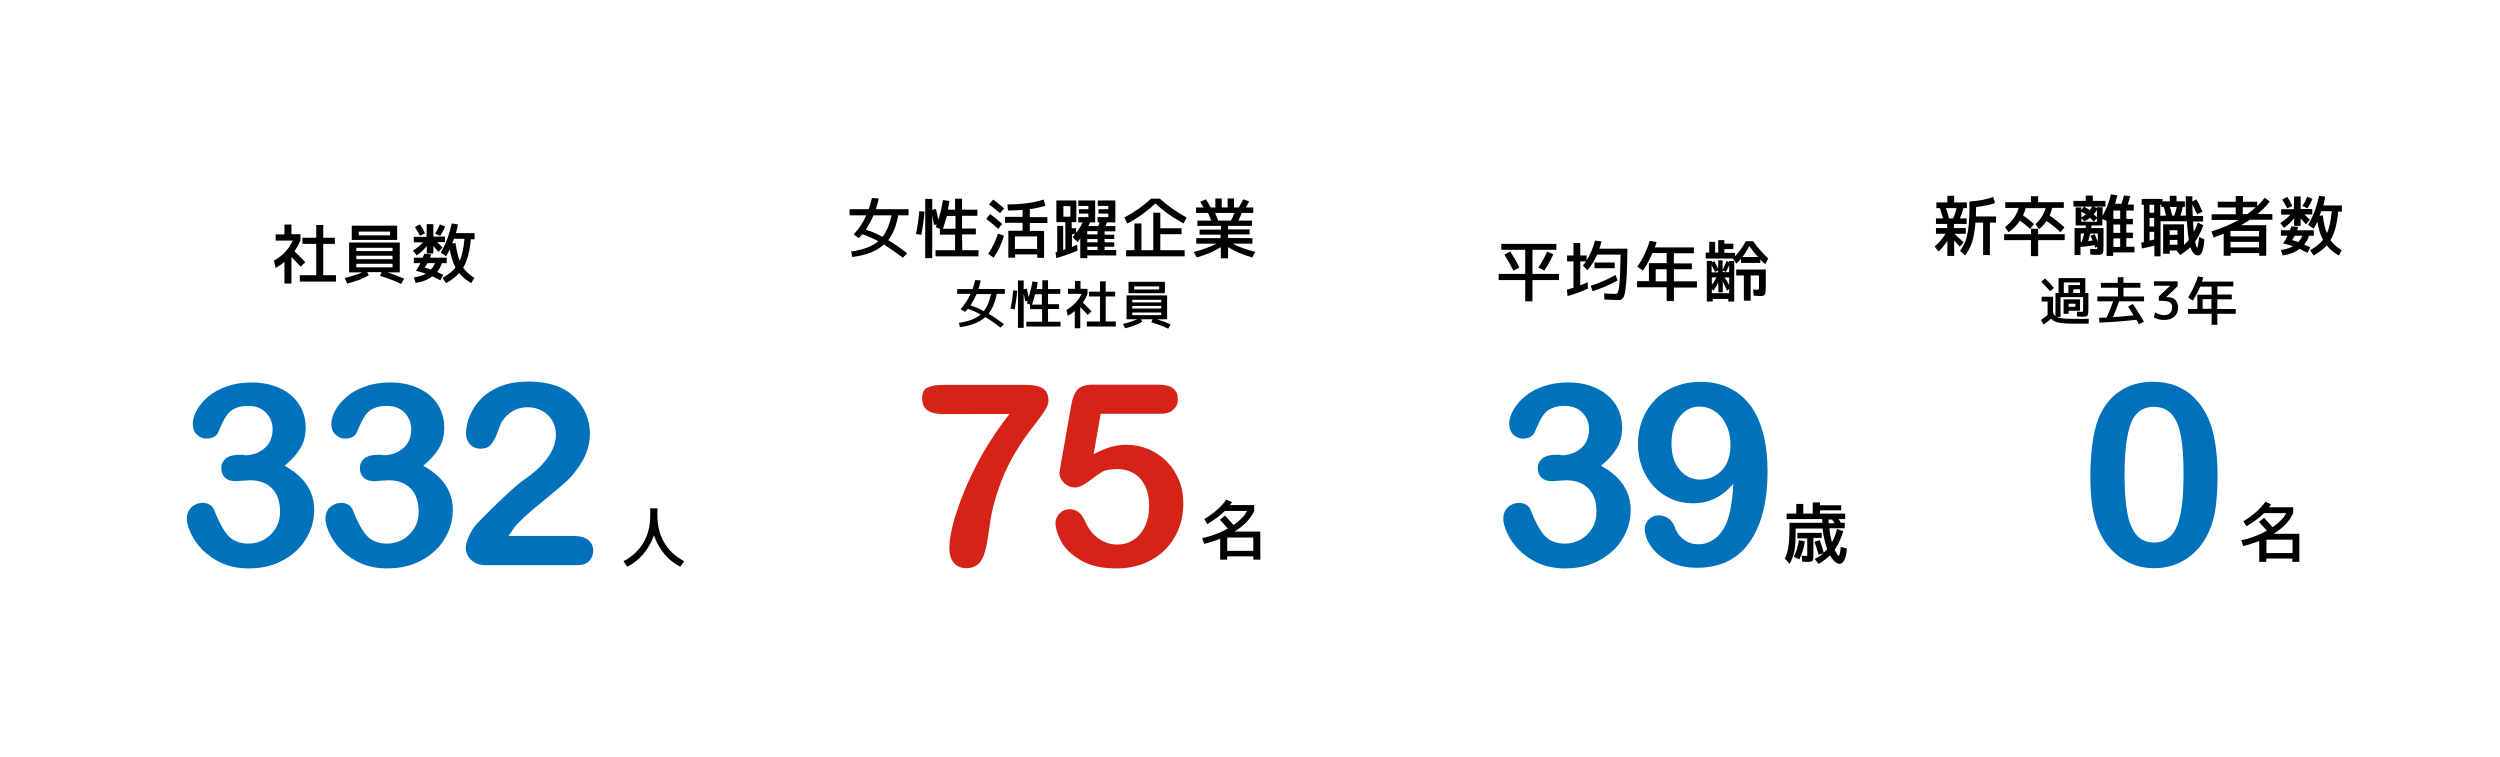 <?xml version="1.0" encoding="utf-8"?>
<!-- Generator: Adobe Illustrator 26.0.2, SVG Export Plug-In . SVG Version: 6.00 Build 0)  -->
<svg version="1.1" id="レイヤー_1" xmlns="http://www.w3.org/2000/svg" xmlns:xlink="http://www.w3.org/1999/xlink" x="0px"
	 y="0px" viewBox="0 0 1140 345" style="enable-background:new 0 0 1140 345;" xml:space="preserve">
<style type="text/css">
	.st0{fill:#FFFFFF;}
	.st1{fill:#D62318;}
	.st2{fill:#0071BB;}
</style>
<rect class="st0" width="1140" height="345"/>
<g>
	<g>
		<path d="M931,135.3h5.2v7.5c0.4,0.6,0.7,1,1.1,1.3v-10.5h1.4v-6.8h12.2v6.8h1.4v7.2c0,1.6-0.1,2.6-0.4,3c-0.2,0.4-0.9,0.6-1.9,0.6
			c-0.7,0-1.7,0-2.9-0.1v-2.2c0.9,0.1,1.6,0.1,2,0.1s0.6-0.1,0.7-0.2s0.1-0.5,0.1-1.1v-5.4h-10.3v9h-1.8c1.2,0.6,3.7,0.9,7.7,0.9h7
			l-0.1,2.2h-7c-3,0-5.2-0.2-6.7-0.5s-2.7-0.9-3.4-1.8c-1,0.9-2.1,1.8-3.4,2.7l-1.2-2.1c1.2-0.8,2.2-1.6,3-2.3v-6.1H931V135.3z
			 M936.6,131.3l-1.7,1.5c-1.5-1.6-2.8-3.1-4.1-4.3l1.7-1.5C934.2,128.5,935.5,130,936.6,131.3z M943.3,141.7v1.4H941v-6.6h7.5v5.2
			L943.3,141.7L943.3,141.7z M943.2,133.6V130h5.3v-1.2h-7.4v4.8H943.2z M943.3,139.9h3.1v-1.4h-3.1V139.9z M945.4,133.6h3.1v-1.7
			h-3.1V133.6z"/>
		<path d="M970.4,139.8l2.2-1.2c1.9,2.8,3.6,5.5,5,8.1l-2.2,1.2c-0.1-0.2-0.4-0.6-0.6-1.1c-0.3-0.5-0.5-0.8-0.6-1
			c-5.7,0.7-11.4,1.1-16.9,1.3l-0.1-2.2c0.8,0,1.9-0.1,3.4-0.1c1.1-2.3,2.1-4.8,3-7.4h-7.2v-2.2h9.4v-4H958V129h7.7v-2.6h2.6v2.6
			h7.7v2.2h-7.7v4h9.4v2.2h-11.4c-0.8,2.4-1.7,4.8-2.8,7.2c2.4-0.1,5.5-0.4,9.4-0.8C972,142.2,971.1,140.9,970.4,139.8z"/>
		<path d="M982.2,128.3H993v2.2l-5.2,5l0,0h0.5c1.6,0,2.8,0.4,3.6,1.2s1.3,2,1.3,3.5c0,1.8-0.6,3.2-1.7,4.2c-1.1,1-2.7,1.5-4.7,1.5
			c-1.7,0-3.3-0.4-4.7-1.2l0.7-2.2c1.5,0.8,2.8,1.2,4,1.2s2.1-0.3,2.7-0.9c0.6-0.6,1-1.5,1-2.7c0-1-0.3-1.7-1-2.2s-1.8-0.7-3.4-0.7
			h-1.7v-2l5.2-4.9l0,0h-7.4L982.2,128.3L982.2,128.3z"/>
		<path d="M1002.3,126l2.4,0.5c-0.3,0.9-0.5,1.5-0.6,1.9h14.3v2.2h-7.3v3.7h6.6v2.2h-6.6v4.4h8.4v2.2h-8.4v5h-2.6v-5h-10.8v-2.2h4.3
			v-6.5h6.5v-3.7h-5.2c-1,2.3-2.1,4.4-3.4,6.4l-2.1-1.5C999.7,132.6,1001.2,129.4,1002.3,126z M1008.4,136.4h-4v4.4h4V136.4z"/>
	</g>
	<g>
		<path class="st1" d="M430.1,175.5h37.7c3.6,0,6.2,0.6,7.9,1.7c1.6,1.1,2.4,3,2.4,5.6c0,1.6-1,3.7-2.9,6.3s-4.1,5.5-6.5,8.6
			c-2.4,3.2-4.9,7.1-7.5,11.8s-5,10.4-7.1,17.2c-0.9,3-1.5,5.5-1.9,7.4c-0.4,2-0.8,4.5-1.2,7.6c-0.5,3.1-0.8,5.5-1.2,7.2
			c-0.8,3.9-1.9,6.5-3.4,8c-1.5,1.5-3.4,2.2-5.8,2.2c-2.3,0-4.2-0.8-5.6-2.4s-2.1-4-2.1-7.1c0-2.4,0.5-5.7,1.5-9.9s2.7-9.1,5-14.9
			c2.3-5.8,5.2-11.7,8.6-17.8c3.5-6.1,7.6-12.2,12.3-18.2H430c-3.2,0-5.5-0.6-7.1-1.7c-1.6-1.2-2.4-3-2.4-5.4c0-2.6,0.8-4.3,2.5-5
			C424.8,175.9,427.1,175.5,430.1,175.5z"/>
		<path class="st1" d="M528.8,188.7h-26.9l-3.2,18.4c5.4-2.9,10.3-4.3,14.8-4.3c3.6,0,7,0.7,10.2,2c3.2,1.4,5.9,3.2,8.3,5.6
			c2.4,2.4,4.2,5.2,5.6,8.5s2,6.8,2,10.6c0,5.5-1.2,10.5-3.7,15s-6,8.1-10.6,10.7s-10,4-16,4c-6.8,0-12.2-1.2-16.5-3.7
			c-4.2-2.5-7.2-5.4-8.9-8.6s-2.6-6.1-2.6-8.5c0-1.5,0.6-2.9,1.8-4.2c1.2-1.3,2.8-2,4.6-2c3.2,0,5.5,1.8,7.1,5.5
			c1.5,3.4,3.5,6,6.1,7.8c2.6,1.9,5.4,2.8,8.6,2.8c2.9,0,5.5-0.8,7.6-2.3c2.2-1.5,3.9-3.6,5.1-6.2c1.2-2.6,1.8-5.6,1.8-9
			c0-3.6-0.6-6.7-1.9-9.3c-1.3-2.6-3-4.5-5.2-5.7c-2.2-1.3-4.6-1.9-7.2-1.9c-3.2,0-5.6,0.4-7,1.2s-3.4,2.2-6,4.2s-4.8,3-6.5,3
			c-1.9,0-3.5-0.7-4.9-2s-2.2-2.9-2.2-4.6c0-0.2,0.2-1.5,0.6-3.9l4.8-27.1c0.5-3.2,1.5-5.6,2.9-7.1s3.8-2.2,7-2.2h29.9
			c5.9,0,8.8,2.2,8.8,6.7c0,2-0.7,3.5-2.2,4.8C533.7,188.1,531.6,188.7,528.8,188.7z"/>
	</g>
	<g>
		<path d="M709.7,113.9h-10.9v11h12.1v2.8h-12.1v9.7h-3.3v-9.7h-12.1v-2.8h12.1v-11h-10.9v-2.7h25.1L709.7,113.9L709.7,113.9z
			 M690.1,123.4c-1.3-2.5-2.6-4.9-4.1-7.3l2.7-1.4c1.5,2.3,2.9,4.7,4.1,7.3L690.1,123.4z M708.3,116c-1.1,2.5-2.5,5-4.1,7.4
			l-2.7-1.4c1.6-2.4,3-4.9,4-7.3L708.3,116z"/>
		<path d="M738,136.8c-1.5,0-3.6-0.1-6.4-0.2l-0.1-2.8c1.8,0.1,3.5,0.2,5.1,0.2c0.5,0,0.8-0.1,1-0.4s0.4-1,0.6-2.2s0.4-3,0.5-5.3
			s0.2-5.6,0.3-10h-10.7c-1.3,2.9-2.8,5.3-4.4,7.1l-2.1-2.1c0.5-0.5,0.9-1.2,1.4-1.9h-2.6v10.9c1.3-0.5,2.4-0.9,3.4-1.4l0.1,2.9
			c-3.1,1.4-6.2,2.6-9.3,3.4l-0.3-2.9c1.4-0.4,2.4-0.7,3-0.9v-12h-2.9v-2.7h2.9v-5.7h3.1v5.7h2.9v2.2c1.7-2.7,3-5.7,3.8-9l3,0.4
			c-0.3,1.1-0.6,2.2-1,3.3h12.8c-0.1,3.8-0.1,7-0.2,9.5s-0.2,4.7-0.4,6.5c-0.2,1.8-0.3,3.2-0.5,4.1c-0.2,0.9-0.4,1.7-0.8,2.2
			c-0.3,0.5-0.7,0.8-1,1C739.1,136.8,738.6,136.8,738,136.8z M725.4,130.3c3.8-1.2,7.5-2.8,11.3-4.9l0.9,2.5
			c-3.8,2.1-7.6,3.7-11.4,4.9L725.4,130.3z M727.1,122.3v-2.6h9.2v2.6H727.1z"/>
		<path d="M752.3,109.8l3.1,0.6c-0.3,1.1-0.6,1.9-0.8,2.4h17.8v2.7h-9.1v4.6h8.2v2.7h-8.2v5.5h10.5v2.8h-10.5v6.2H760V131h-13.5
			v-2.8h5.4V120h8.1v-4.6h-6.5c-1.2,2.9-2.6,5.5-4.3,8l-2.6-1.8C749.1,118.1,751,114.1,752.3,109.8z M760,122.8h-5v5.5h5V122.8z"/>
		<path d="M786.3,115.3h4.9v1.6c1.8-2,3.5-4.3,4.9-6.9h3.3c2.1,2.9,4.4,5.5,6.9,7.9l-1.4,2.6c-0.5-0.5-1.3-1.2-2.2-2.2v1.6h-8.8V118
			c-0.7,0.8-1.4,1.6-2.1,2.2l-1.6-2.3h-12.4v-2.7h1.6v-4.9h2.7v4.9h1.4v-5.7h2.8v1.6h4.1v2.5h-4.1L786.3,115.3L786.3,115.3z
			 M785.6,122.8c0.6-1.1,1.2-2.4,1.7-3.8l1.2,0.5V119h2.3v18.5h-2.7v-1.2H781v1.2h-2.7V119h2.3v0.6l1.1-0.5c0.8,1.4,1.4,2.6,1.8,3.5
			v-3.9h2v4.1H785.6z M783.5,123.3l-1.4,0.7c-0.6-1.2-1.1-2.2-1.6-3.1v3.3h2.9L783.5,123.3L783.5,123.3z M782.7,126.5h-2.1v3.4
			C781.4,128.9,782.1,127.7,782.7,126.5z M783.5,128.7c-0.6,1.4-1.4,2.7-2.2,3.9l-0.7-0.8v1.9h7.9v-2l-0.9,0.9
			c-0.8-1.7-1.5-3.1-2-4.2v4.9h-2L783.5,128.7L783.5,128.7z M785.6,123.3v0.8h2.9v-3.2c-0.5,1.2-1,2.2-1.5,3.1L785.6,123.3z
			 M786.4,126.5c0.8,1.1,1.5,2.3,2.1,3.5v-3.5H786.4z M791.8,122.9h13.4v7.7c0,1.4-0.1,2.4-0.2,3c-0.1,0.6-0.4,0.9-0.7,1.1
			c-0.3,0.2-0.9,0.3-1.7,0.3c-0.7,0-1.7-0.1-2.9-0.2l-0.3-2.8c0.8,0.1,1.5,0.1,2,0.1c0.4,0,0.6-0.1,0.6-0.2c0.1-0.1,0.1-0.6,0.1-1.4
			v-4.9h-3.8v11.5h-3.1v-11.5h-3.5v-2.7H791.8z M794.6,117.2h7.1c-1.5-1.6-2.8-3.3-4-5C796.7,114.1,795.6,115.8,794.6,117.2z"/>
	</g>
	<g>
		<path class="st2" d="M711.8,207.6c3.5,0,6.5-1,9-3.1c2.5-2,3.8-5,3.8-8.8c0-2.9-1-5.4-3-7.5s-4.7-3.1-8.1-3.1
			c-2.3,0-4.2,0.3-5.7,1c-1.5,0.6-2.7,1.5-3.5,2.5c-0.9,1.1-1.7,2.4-2.5,4.1c-0.8,1.7-1.5,3.2-2.1,4.7c-0.4,0.8-1.1,1.4-2,1.9
			c-1,0.5-2.1,0.7-3.4,0.7c-1.5,0-2.9-0.6-4.2-1.8s-1.9-2.9-1.9-4.9s0.6-4,1.8-6.2s2.9-4.2,5.2-6.2s5.1-3.5,8.5-4.7
			s7.2-1.8,11.4-1.8c3.7,0,7,0.5,10,1.5s5.6,2.4,7.9,4.3c2.2,1.9,3.9,4.1,5,6.6s1.7,5.2,1.7,8c0,3.8-0.8,7-2.5,9.7
			c-1.6,2.7-4,5.3-7.1,7.9c2.9,1.6,5.4,3.4,7.4,5.4s3.5,4.3,4.6,6.8c1,2.5,1.5,5.1,1.5,8c0,3.4-0.7,6.8-2.1,10
			c-1.4,3.2-3.4,6.1-6.1,8.6c-2.7,2.5-5.9,4.5-9.5,5.9c-3.7,1.4-7.8,2.1-12.2,2.1c-4.5,0-8.6-0.8-12.2-2.4c-3.6-1.6-6.5-3.7-8.9-6.1
			s-4.1-5-5.3-7.6s-1.8-4.8-1.8-6.5c0-2.2,0.7-4,2.1-5.3c1.4-1.3,3.2-2,5.3-2c1.1,0,2.1,0.3,3.1,0.9c1,0.6,1.6,1.4,1.9,2.2
			c2,5.2,4.1,9.1,6.3,11.7c2.2,2.5,5.4,3.8,9.5,3.8c2.3,0,4.6-0.6,6.8-1.7c2.2-1.2,4-2.9,5.4-5.1s2.1-4.9,2.1-7.9
			c0-4.4-1.2-7.9-3.6-10.4c-2.4-2.5-5.8-3.8-10.1-3.8c-0.8,0-1.9,0.1-3.5,0.2c-1.6,0.2-2.6,0.2-3.1,0.2c-2.1,0-3.7-0.5-4.8-1.6
			c-1.1-1-1.7-2.5-1.7-4.3s0.7-3.3,2-4.4c1.4-1.1,3.4-1.7,6.1-1.7h2.5V207.6z"/>
		<path class="st2" d="M790.4,220.6c-2.5,2.9-5.3,5.2-8.4,6.7c-3.1,1.5-6.5,2.2-10.2,2.2c-3.5,0-6.9-0.7-9.9-2.1
			c-3.1-1.4-5.7-3.3-8-5.8c-2.2-2.5-4-5.4-5.2-8.7s-1.8-6.8-1.8-10.4c0-3.9,0.7-7.6,2-11.1c1.4-3.5,3.3-6.5,5.8-9.1s5.5-4.6,9-6
			s7.4-2.2,11.6-2.2c4.9,0,9.2,0.9,13,2.7s7,4.4,9.6,7.7c2.6,3.4,4.6,7.6,6,12.8c1.4,5.1,2.1,11,2.1,17.4c0,7.2-0.7,13.6-2.2,19.2
			c-1.5,5.5-3.6,10.2-6.4,13.9c-2.8,3.8-6.2,6.6-10.1,8.4c-3.9,1.8-8.4,2.7-13.4,2.7c-4.9,0-9.2-0.9-12.8-2.8s-6.4-4.2-8.3-7
			c-1.9-2.8-2.8-5.4-2.8-8c0-1.6,0.6-3,1.8-4.2s2.7-1.9,4.5-1.9c1.7,0,3.2,0.5,4.5,1.4s2.3,2.3,3,4.2c0.8,2.3,2.2,4.1,4.1,5.5
			c1.9,1.4,4.1,2.1,6.5,2.1c2.2,0,4.2-0.5,6.1-1.6c1.9-1.1,3.6-2.6,4.9-4.6C788.3,237.9,789.9,230.8,790.4,220.6z M789.1,203.2
			c0-2.6-0.3-4.9-1-7.1c-0.7-2.2-1.7-4-2.9-5.6c-1.3-1.6-2.8-2.8-4.5-3.7s-3.7-1.4-5.7-1.4c-3.6,0-6.6,1.5-9.1,4.6
			s-3.7,7.1-3.7,12.2c0,5,1.2,9,3.7,12s5.6,4.5,9.5,4.5c2.3,0,4.6-0.6,6.7-1.8c2.1-1.2,3.9-3,5.2-5.4
			C788.4,209.2,789.1,206.4,789.1,203.2z"/>
	</g>
	<g>
		<g>
			<path d="M827.4,247.1l2.4-0.8c0.7,1.8,1.3,3.7,1.8,5.7c0.6-0.5,1.1-1,1.6-1.6c-1-2.7-1.7-5.8-2.1-9.4h-12.3v2.2
				c0,3.5-0.2,6.2-0.6,8.2s-1.1,3.9-2.1,5.7l-2.2-2.4c0.8-1.6,1.3-3.4,1.6-5.3c0.3-1.9,0.5-4.7,0.5-8.4v-2.6h15
				c0-0.8-0.1-1.3-0.1-1.7h-16.2v-2.5h4.4v-4.4h3.2v4.4h4.3v-5.1h3.3v1.3h9.7v2.3h-9.7v1.5h11.5v2.5h-3c0.3,0.4,0.6,0.9,1.1,1.7h1.7
				v2.5h-7c0.2,2.2,0.6,4.3,1.2,6.4c0.9-1.7,1.7-3.7,2.3-6.1l2.8,1c-0.9,3.2-2.2,6.1-3.9,8.5c0.4,0.8,0.8,1.5,1.1,2
				c0.4,0.5,0.6,0.7,0.8,0.7c0.3,0,0.6-1.3,0.9-4l2.8,0.7c-0.2,2.4-0.6,4.2-1.2,5.3c-0.6,1.1-1.3,1.7-2.1,1.7c-0.7,0-1.4-0.3-2.2-1
				c-0.8-0.7-1.5-1.6-2.2-2.9c-1.6,1.6-3.4,2.9-5.2,3.9l-1.8-2.2c1.5-0.8,2.9-1.6,4-2.6l-2.2,0.7
				C828.7,250.8,828.1,248.9,827.4,247.1z M823,246.9c-0.4,2.9-1.2,5.6-2.5,8.2l-2.5-1.2c1.1-2.3,1.9-4.8,2.3-7.6L823,246.9z
				 M830.7,242.8v2.5h-3.8v8c0,1.2-0.1,2-0.4,2.4c-0.3,0.3-0.9,0.5-1.9,0.5c-0.8,0-1.8,0-2.8-0.1l-0.2-2.7c0.7,0.1,1.3,0.1,1.9,0.1
				c0.3,0,0.4,0,0.5-0.1s0.1-0.3,0.1-0.6v-7.3h-4.5V243h11.1V242.8z M833.9,238.6h2.7c-0.3-0.5-0.7-1.1-1.2-1.7h-1.6
				c0,0.2,0,0.5,0,0.9C833.9,238.1,833.9,238.4,833.9,238.6z"/>
		</g>
	</g>
	<g>
		<path d="M896.7,102.1H891v1.9h5.4v2.6h-5.2c1.2,1.1,2.6,2.4,4.2,3.9l-1.7,2c-1-1.1-1.8-2-2.6-2.8v7H888v-6.9
			c-1.1,1.7-2.4,3.4-4,4.9l-1.8-2.3c2.1-1.8,3.8-3.8,4.9-5.8h-4.3V104h5.1v-1.9h-5.1v-2.5h3.2c-0.4-1.6-0.9-3.1-1.4-4.7H883v-2.6h5
			v-3h3.1v3h5.8v2.6h-1.6c-0.4,1.7-0.9,3.2-1.6,4.7h3.1v2.5H896.7z M888.7,99.6h1.9c0.7-1.4,1.2-3,1.6-4.7h-4.9
			C888,96.6,888.4,98.2,888.7,99.6z M896.1,116.5l-2.3-2.1c1.1-1.6,2-3.2,2.6-4.9c0.6-1.7,1-3.9,1.3-6.6c0.3-2.8,0.4-6.4,0.4-11
			c4.4-0.3,8-1,10.8-2.1l0.8,2.8c-2.3,0.8-5.2,1.4-8.6,1.8c0,1.9-0.1,3.3-0.1,4.3h9.2v2.8h-2.8v14.8h-3.1v-14.8h-3.5
			c-0.3,3.6-0.8,6.6-1.5,8.8S897.5,114.6,896.1,116.5z"/>
		<path d="M926.1,104.3h3.3v2.5h12.1v2.7h-12.1v7.3h-3.3v-7.3h-12.2v-2.7h12.2V104.3z M941.1,92.2v2.6h-5.3
			c-0.3,1.3-0.7,2.4-1.2,3.5c2.3,1.5,4.5,3.3,6.8,5.4l-1.9,2.2c-2-2-4.1-3.7-6.3-5.1c-0.9,1.3-2,2.5-3.3,3.7l-1.8-2.2
			c2.4-2.2,4-4.7,4.7-7.4h-9.1c-0.3,1.2-0.7,2.3-1.2,3.3c1.7,1.2,3.4,2.5,5,4l-1.8,2.2c-1.5-1.5-3.1-2.7-4.6-3.8
			c-1.3,2-3.1,3.8-5.2,5.3l-1.6-2.4c3.2-2.4,5.3-5.3,6.2-8.7h-6.1v-2.6h11.7v-2.7h3.3v2.7H941.1z"/>
		<path d="M960.1,91.6v2.6h-14.6v-2.6h5.6v-2.4h3.2v2.4H960.1z M967.2,93.4c0.5-1.3,1-2.8,1.3-4.3l2.9,0.4c-0.4,1.4-0.8,2.7-1.2,3.8
			h2.8V96h-3.4v3.8h3v2.5h-3v3.8h3v2.5h-3v3.9h3.7v2.6h-9.7v1.6h-3v-16l-1.9-0.8v2.9h-4.9c0,0.1-0.1,0.3-0.1,0.6
			c-0.1,0.3-0.1,0.5-0.1,0.6h5.6v8.5c0,1.6-0.1,2.7-0.4,3.1c-0.3,0.4-0.9,0.6-2,0.6s-2.3,0-3.6-0.1l-0.1-2.6
			c1.5,0.1,2.3,0.1,2.5,0.1c0.4,0,0.6,0,0.7-0.1c0.1-0.1,0.1-0.3,0.1-0.8v-0.2l-1,0.5c-0.1-0.3-0.2-0.7-0.4-1.2
			c-2.3,0.4-4.4,0.7-6.3,0.8v3.7H946V104h5c0-0.1,0.1-0.3,0.1-0.6c0.1-0.3,0.1-0.5,0.1-0.6h-4.7v-8.2h2.6v1.2l1.2-1.6
			c1,0.6,1.9,1.1,2.6,1.6c0.5-0.5,0.9-1.2,1.3-1.9l2,1v-0.4h2.6v3.9c1.6-2.8,2.9-6.1,3.8-9.8l2.9,0.5c-0.3,1.4-0.7,2.7-1,3.8h2.7
			V93.4z M949.3,110.3c0.6-2.2,1-3.4,1.1-3.8h-1.6v3.8c0,0,0.1,0,0.2,0C949.2,110.3,949.2,110.3,949.3,110.3z M949.1,96.5v2.6
			c0.7-0.4,1.4-0.8,2.1-1.4C950.5,97.3,949.8,96.9,949.1,96.5z M956.2,99.6l-1.5,1.4c-0.5-0.6-1.1-1.1-1.7-1.7
			c-0.7,0.6-1.6,1.2-2.5,1.7l-1.4-1.5v1.6h7.1L956.2,99.6L956.2,99.6z M954.2,109.7c-0.2-0.5-0.5-1.2-0.9-2.2l1.8-0.8
			c0.4,0.8,0.9,2,1.5,3.6v-3.8h-3.4c-0.3,1.2-0.7,2.4-1,3.5C953.1,109.8,953.8,109.7,954.2,109.7z M956.2,99.1v-3.4
			c-0.4,0.7-0.9,1.4-1.5,2C955.1,98,955.6,98.5,956.2,99.1z M966.8,99.8V96h-3.1v3.8H966.8z M966.8,106.2v-3.8h-3.1v3.8H966.8z
			 M966.8,108.7h-3.1v3.9h3.1V108.7z"/>
		<path d="M1001.9,112.9c0.3,0,0.6-1.6,0.9-4.8l2.4,1c-0.3,4.9-1.3,7.4-2.8,7.4c-1.6,0-2.8-1.3-3.6-3.8c-1.1,1.1-2.7,2.3-4.6,3.6
			l-1.7-2.1h-3.1v1.5h-3v-13.4h9.5v9.4c0.7-0.7,1.5-1.4,2.2-2.2c-0.4-2.4-0.7-5.3-0.9-8.6h-12v16h-2.8V112c-2.3,0.6-4.2,1-5.7,1.3
			l-0.3-2.7c0.3,0,0.7-0.1,1.2-0.2v-17h-1v-2.7h9.5v1.1h3.3v-2.5h3.1v2.5h3.8v2.6h-1c-0.3,1.6-0.6,2.9-1,3.9h2.5
			c-0.1-2.9-0.1-5.8-0.1-8.8h3c0,0.3,0,0.7,0,1.2s0,0.9,0,1.2l1.8-1c1.1,1.8,2,3.7,2.8,5.6l-2.4,1.2c-0.8-1.7-1.5-3.2-2.2-4.5
			c0,1.4,0.1,3.2,0.2,5.3h4.7v2.5h-4.6c0.1,1.8,0.2,3.4,0.4,4.8c0.6-1.2,1.2-2.6,1.8-4.3l2.5,1.2c-1.1,3-2.3,5.5-3.7,7.4
			C1001.3,112,1001.6,112.9,1001.9,112.9z M982.3,93.4h-2.1V97h2.1V93.4z M980.2,103.3h2.1v-3.9h-2.1V103.3z M982.3,109.2v-3.5h-2.1
			v4C981.2,109.5,981.9,109.4,982.3,109.2z M987.7,98.3c-0.4-1.8-0.8-3.1-1-3.9h-1.1v-1h-0.5v5L987.7,98.3L987.7,98.3z M989.4,107.1
			h3.5V105h-3.5V107.1z M989.4,109.4v2.2h3.5v-2.2H989.4z M991.5,98.3c0.4-1.2,0.8-2.5,1.1-3.9h-3.1c0.4,1.5,0.8,2.8,1,3.9H991.5z"
			/>
		<path d="M1021.9,102.7h11.5v13.9h-3.2v-1.2h-13v1.2h-3.2v-10c-1.4,0.5-2.9,1.1-4.6,1.7l-1-2.8c4.4-1.3,8.5-3,12.4-5.2h-12.3v-2.6
			h11v-3.1h-8.2V92h8.2v-2.6h3.3V92h6.5v2c1.3-1.3,2.5-2.6,3.4-3.8l2.3,1.7c-1.5,2-3.4,3.9-5.6,5.7h6.8v2.6H1026
			C1024.9,100.9,1023.5,101.8,1021.9,102.7z M1017.1,107.8h13v-2.5h-13V107.8z M1017.1,110.3v2.5h13v-2.5H1017.1z M1028.6,94.5h-5.9
			v3.1h2.1C1026.3,96.5,1027.6,95.5,1028.6,94.5z"/>
		<path d="M1046.1,89.6h3v5.7h5.3v2.5h-3.6c0.7,0.6,1.5,1.4,2.5,2.4l-1.8,2.1c-0.8-0.9-1.6-1.8-2.4-2.7v3.4h-3v-3.4
			c-1.3,1.6-2.8,3-4.6,4.3l-1.7-2.2c1.9-1.2,3.4-2.5,4.6-3.8h-4.2v-2.5h5.8L1046.1,89.6L1046.1,89.6z M1040.1,107.5V105h4.1
			c0-0.1,0.2-0.7,0.7-1.8l3.1,0.3c-0.1,0.3-0.3,0.8-0.5,1.5h7.6v2.5h-2.2c-0.4,1.4-1.2,2.8-2.2,4c0.7,0.3,1.7,0.8,2.8,1.3l-1.3,2.5
			c-1.5-0.8-2.7-1.4-3.6-1.8c-2.1,1.6-4.7,2.6-7.7,3l-0.8-2.5c2.2-0.3,4-0.9,5.5-1.7c-1.4-0.5-2.8-0.9-4.5-1.3
			c0.8-1.2,1.5-2.4,2-3.5H1040.1z M1040.7,91l2.3-1.2c0.9,1.3,1.7,2.7,2.3,4.1L1043,95C1042.1,93.5,1041.4,92.1,1040.7,91z
			 M1048,110.4c0.8-0.8,1.4-1.8,1.9-2.9h-3.5c-0.3,0.6-0.7,1.2-1.2,2C1046.1,109.7,1047,110,1048,110.4z M1049.9,93.9
			c1-1.5,1.7-2.9,2.2-4.2l2.4,1c-0.6,1.4-1.4,2.9-2.3,4.3L1049.9,93.9z M1052.5,102.5c2.1-3.4,3.8-7.8,5-13.2l2.8,0.4
			c-0.2,1.3-0.5,2.6-0.9,4h8.5v2.8h-1.7c-0.5,5.7-1.7,10-3.5,13c1.2,1.7,2.9,3.2,5.1,4.6l-1.3,2.4c-2.4-1.4-4.2-2.9-5.5-4.6
			c-1.5,1.7-3.5,3.2-6,4.6l-1.6-2.4c2.6-1.5,4.6-3,5.9-4.7c-1.2-2.2-2-4.9-2.6-8.3c-0.5,1.1-1.1,2.2-1.7,3.2L1052.5,102.5z
			 M1061.1,106.3c1.1-2.3,1.8-5.7,2.2-10h-4.8c-0.2,0.5-0.4,1.2-0.8,2.1l1.5-0.2C1059.6,101.6,1060.2,104.3,1061.1,106.3z"/>
	</g>
	<g>
		<path d="M1023,237.7c4.4-2.7,7.8-5.7,10-8.9l2.6,1.2c-0.4,0.6-0.7,1-0.9,1.3h11v2.7c-1.6,3.5-4.5,6.6-8.9,9.4h11.7v12.8h-3.2v-1.5
			h-11.9v1.5h-3.2v-9.5c-2.4,0.9-4.8,1.7-7.3,2.3l-0.9-2.6c4.2-0.9,8.1-2.4,11.7-4.4c-0.9-1-2.1-2.4-3.6-4l2.3-1.9
			c1.3,1.4,2.6,2.8,3.9,4.3c3-2.1,5.1-4.2,6.2-6.4h-10.1c-2.1,2.1-4.7,4-8,6L1023,237.7z M1033.5,246.1v6.1h11.9v-6.1H1033.5z"/>
	</g>
	<g>
		<path class="st2" d="M1011.2,217.1c0,6.2-0.4,11.5-1.1,16c-0.8,4.5-2.2,8.5-4.2,12.1c-2.6,4.5-5.9,7.9-10,10.3s-8.6,3.6-13.6,3.6
			c-5.7,0-10.9-1.6-15.4-4.9c-4.6-3.2-8-7.7-10.3-13.5c-1.2-3.1-2-6.6-2.6-10.4c-0.5-3.8-0.8-7.9-0.8-12.3c0-5.7,0.3-10.8,0.9-15.4
			c0.6-4.6,1.5-8.5,2.8-11.8c2.2-5.4,5.5-9.6,9.7-12.4c4.2-2.9,9.3-4.3,15.2-4.3c3.9,0,7.4,0.6,10.6,1.9c3.2,1.3,6,3.1,8.4,5.6
			c2.4,2.4,4.4,5.4,6.1,9C1009.7,196.8,1011.2,205.6,1011.2,217.1z M995.7,215.9c0-6.9-0.4-12.6-1.2-17s-2.2-7.7-4.2-10
			c-2-2.2-4.7-3.4-8.2-3.4c-5,0-8.4,2.5-10.4,7.5c-1.9,5-2.9,12.8-2.9,23.2c0,7.1,0.4,12.9,1.2,17.4s2.2,8,4.2,10.3s4.6,3.5,8,3.5
			c3.5,0,6.2-1.2,8.2-3.6c2-2.4,3.3-5.9,4.1-10.4C995.3,229.1,995.7,223.2,995.7,215.9z"/>
	</g>
	<g>
		<g>
			<path d="M284.3,255.9c3.9-2,6.9-4.8,9-8.3s3.2-7.6,3.2-12.3v-3.5h3.3v3.5c0,4.7,1.1,8.8,3.2,12.3s5.1,6.3,9,8.3l-1.8,2.5
				c-2.7-1.3-5.1-3.2-7.2-5.7s-3.7-5.4-4.8-8.6c-1.1,3.2-2.8,6.1-4.9,8.6s-4.6,4.4-7.3,5.7L284.3,255.9z"/>
		</g>
	</g>
	<g>
		<path d="M549.2,236.7c4.4-2.7,7.8-5.7,10-8.9l2.6,1.2c-0.4,0.6-0.7,1-0.9,1.3h11v2.7c-1.6,3.5-4.5,6.6-8.9,9.4h11.7v12.8h-3.2
			v-1.5h-11.9v1.5h-3.2v-9.5c-2.4,0.9-4.8,1.7-7.3,2.3l-0.9-2.6c4.2-0.9,8.1-2.4,11.7-4.4c-0.9-1-2.1-2.4-3.6-4l2.3-1.9
			c1.3,1.4,2.6,2.8,3.9,4.3c3-2.1,5.1-4.2,6.1-6.4h-10.1c-2.1,2.1-4.7,4-8,6L549.2,236.7z M559.6,245.1v6.1h11.9v-6.1H559.6z"/>
	</g>
	<g>
		<path d="M397.6,90.3l3.1,0.2c-0.3,1.5-0.7,3.2-1.3,4.9h14.9v2.8h-4.7c-0.9,4.8-2.4,8.6-4.6,11.3c2.9,1.7,5.8,3.7,8.7,6l-2,2
			c-3.2-2.4-6.1-4.4-8.6-6c-3.3,3-8.1,4.9-14.5,5.7l-0.5-2.5c5.5-0.8,9.6-2.3,12.4-4.7c-2.2-1.2-4.7-2.3-7.3-3.2
			c-0.7,0.8-1.2,1.4-1.6,1.8l-2.3-1.7c2.4-2.6,4.3-5.5,5.7-8.7h-7.6v-2.8h8.7C396.7,93.9,397.1,92.2,397.6,90.3z M402.4,108
			c1.9-2.4,3.3-5.7,4.1-9.8h-8.2c-0.9,2.2-2.1,4.3-3.5,6.5C397.5,105.6,400.1,106.7,402.4,108z"/>
		<path d="M420.1,107.1l-2.4-0.4c0.7-3.4,1.2-6.9,1.5-10.4l2.4,0.2C421.3,100,420.8,103.6,420.1,107.1z M438.8,114.1h7.4v2.8h-19.6
			v-2.8h8.9V107h-6.9v-2.7l-1.9-0.7c0-0.1,0.1-0.3,0.2-0.6c0.1-0.3,0.2-0.6,0.3-0.7l-1.3,0.3c-0.1-0.8-0.4-2.3-0.8-4.4v19.5h-3.2
			v-27h3.2v5l1.7-0.4c0.5,2.1,0.9,3.7,1.1,4.9c0.9-2.9,1.6-5.9,2.1-9l2.9,0.5c-0.2,1.3-0.4,2.6-0.6,3.9h3.2v-5h3.2v5h7v2.8h-7v5.8
			h6.3v2.7h-6.3L438.8,114.1L438.8,114.1z M430,104.3h5.7v-5.8h-3.9C431.2,100.5,430.6,102.5,430,104.3z"/>
		<path d="M455.2,104.4c-1.7-1.6-3.5-3.1-5.5-4.6l1.8-2.2c2,1.5,3.9,3,5.5,4.5L455.2,104.4z M457.8,107.5c-1.1,3.8-2.7,7.1-4.7,10
			l-2.5-1.7c1.9-2.8,3.4-5.9,4.5-9.3L457.8,107.5z M451,93.2l1.9-2.2c2,1.5,3.6,2.8,5,4l-1.9,2.2C454.5,95.9,452.9,94.6,451,93.2z
			 M459.4,93.2c6.4,0,11.9-0.7,16.5-2.2l0.8,2.8c-2,0.6-4.3,1.2-7.1,1.6V99h8v2.7h-8v3.6h6.5v12.3H473V116h-10.1v1.5h-3.1v-12.3h6.5
			v-3.6h-8v-2.7h8v-3.2c-2.4,0.2-4.6,0.3-6.7,0.3L459.4,93.2z M472.9,113.5v-5.7h-10.1v5.7H472.9z"/>
		<path d="M500.6,99h4.8v-1.6h-4.5v-2h4.5v-1.5h-4.8v-2.5h8v10h-3.9c-0.3,0.9-0.5,1.5-0.5,1.7h4.4v2.4h-4.9v1.5h4.4v2h-4.4v1.5h4.4
			v2h-4.4v1.5h5.3v2.5h-13.2v1.2h-3.2v-9.1c-0.3,0.6-0.7,1.2-1.2,1.8l-2.3-2.3c0.5-0.6,0.9-1,1.2-1.3h-1.5v5.8
			c0.2-0.1,0.9-0.4,2.4-1l0.1,2.7c-3.3,1.4-6.5,2.5-9.6,3.4l-0.4-2.6c0.1,0,0.2-0.1,0.4-0.1c0.2,0,0.3-0.1,0.4-0.1V103h2.7v11
			c0.1,0,0.3-0.1,0.5-0.2s0.4-0.1,0.5-0.2v-12.3h-1.1h-3v-9.9h9.1v9.9h-2.1v2.8h2v2.1c1.2-1.5,2.2-3.1,3-4.8h-2V99h4.6v-1.6H492v-2
			h4.3v-1.5h-4.6v-2.5h7.7v10H497c-0.1,0.4-0.4,0.9-0.7,1.7h4.5c0.2-0.4,0.4-1,0.6-1.7h-0.9V99H500.6z M484.9,98.8h3.2V94h-3.2V98.8
			z M500.5,106.9v-1.5h-4.7v1.5H500.5z M500.5,110.5V109h-4.7v1.5H500.5z M500.5,112.5h-4.7v1.5h4.7V112.5z"/>
		<path d="M526.9,92.8c-3.8,3.5-8,6.6-12.8,9.1l-1.4-2.7c4.6-2.5,8.6-5.3,12.2-8.6h4c3.6,3.2,7.6,6.1,12.2,8.6l-1.4,2.7
			C534.9,99.3,530.6,96.3,526.9,92.8z M520.5,114.1h5.4V97h3.2v7.1h9.7v2.7h-9.7v7.3h11.1v2.8h-26.7v-2.8h3.8v-12.2h3.2V114.1z"/>
		<path d="M571.1,108.6v2.5H562c2.6,1.4,6.1,2.6,10.4,3.8l-1.4,2.5c-4.5-1.3-8.1-2.9-11-4.7v5.1h-3.3v-5.1c-2.8,1.8-6.5,3.4-11,4.7
			l-1.4-2.5c4.3-1.1,7.8-2.4,10.4-3.8h-9.2v-2.5h11.1V107H547v-2.3h9.8V103H546v-2.4h6.3c-0.6-1.6-1.1-2.7-1.4-3.5h-5.5v-2.5h3.4
			c-0.8-1.4-1.3-2.3-1.5-2.6l2.6-1.1c0.7,1,1.4,2.3,2.2,3.7h2.1v-4.1h2.9v4.1h2.7v-4.1h2.9v4.1h2.2c0.8-1.3,1.4-2.5,2-3.7l2.7,0.9
			c-0.4,0.9-0.9,1.8-1.5,2.8h3.4v2.5h-5.3c-0.4,1.2-0.9,2.4-1.5,3.5h6.2v2.4H560v1.6h9.8v2.3H560v1.6L571.1,108.6L571.1,108.6z
			 M561.3,100.6c0.6-1,1.1-2.2,1.6-3.5h-8.8c0.5,1.2,1,2.4,1.4,3.5H561.3z"/>
	</g>
	<g>
		<path d="M444.7,127.7l2.5,0.2c-0.2,1.2-0.6,2.5-1,3.9h12v2.2h-3.7c-0.7,3.8-2,6.9-3.7,9c2.3,1.4,4.6,3,7,4.8l-1.6,1.6
			c-2.5-2-4.8-3.6-6.9-4.8c-2.6,2.4-6.5,3.9-11.6,4.6l-0.4-2c4.4-0.6,7.7-1.9,9.9-3.8c-1.8-1-3.7-1.8-5.8-2.6
			c-0.5,0.6-1,1.1-1.3,1.4L438,141c1.9-2.1,3.4-4.4,4.6-7h-6.1v-2.2h7C443.9,130.6,444.3,129.2,444.7,127.7z M448.6,141.9
			c1.5-1.9,2.6-4.5,3.3-7.8h-6.6c-0.7,1.7-1.7,3.5-2.8,5.2C444.6,139.9,446.7,140.8,448.6,141.9z"/>
		<path d="M462.7,141.1l-1.9-0.4c0.6-2.7,1-5.5,1.2-8.3l1.9,0.2C463.6,135.5,463.2,138.3,462.7,141.1z M477.7,146.7h5.9v2.2H468
			v-2.2h7.2V141h-5.5v-2.1l-1.5-0.6c0-0.1,0.1-0.2,0.2-0.5s0.2-0.4,0.2-0.6l-1.1,0.2c-0.1-0.6-0.3-1.8-0.7-3.5v15.6h-2.6v-21.6h2.6
			v4l1.4-0.3c0.4,1.6,0.7,3,0.9,3.9c0.7-2.4,1.3-4.7,1.7-7.2l2.4,0.4c-0.1,1.1-0.3,2.1-0.5,3.1h2.6v-4h2.6v4h5.6v2.2h-5.6v4.7h5v2.2
			h-5v5.8H477.7z M470.6,138.9h4.5v-4.7H472C471.6,135.9,471.1,137.5,470.6,138.9z"/>
		<path d="M492.7,131.7h3.2v2.3c-0.6,1.5-1.3,2.8-2.1,4c1.7,1.6,3,3,3.9,4l-1.7,1.6c-1-1.2-2.1-2.3-3.4-3.6v9.7h-2.5v-7.9
			c-1,0.9-2,1.6-3.2,2.2l-0.6-2.7c3.2-1.8,5.5-4.3,6.9-7.3H487v-2.3h3.2v-3.6h2.5L492.7,131.7L492.7,131.7z M504.2,146.6h4.6v2.3
			h-13.2v-2.3h6v-11.4h-5V133h5v-4.7h2.6v4.7h4.3v2.2h-4.3V146.6z"/>
		<path d="M516.3,145.6h-2.6v-10.9h18.5v10.9h-4.6c2.3,0.7,4.4,1.5,6.2,2.4l-1.1,1.9c-2-1-4.6-2-7.7-3l0.6-1.3h-5.3l0.6,1.1
			c-1.9,1.2-4.5,2.2-7.9,3l-0.9-2c2.5-0.6,4.7-1.3,6.4-2.1L516.3,145.6L516.3,145.6z M517.2,133.7h-2.6v-5.2h16.6v5.2H517.2z
			 M516.3,137.9h13.2v-1.2h-13.2V137.9z M516.3,139.5v1.2h13.2v-1.2H516.3z M516.3,142.5v1.2h13.2v-1.2H516.3z M517.2,132h11.4v-1.4
			h-11.4V132z"/>
	</g>
	<g>
		<path d="M133,106.8h4v2.8c-0.8,1.9-1.7,3.5-2.7,5c2.1,2.1,3.8,3.7,4.9,5l-2.1,2c-1.3-1.4-2.7-2.9-4.2-4.4v12.1h-3.2v-9.9
			c-1.2,1.1-2.6,2-4,2.8l-0.8-3.3c4-2.3,6.9-5.4,8.6-9.2h-7.8v-2.8h4v-4.5h3.2v4.4H133z M147.4,125.5h5.8v2.9h-16.5v-2.9h7.5v-14.3
			h-6.3v-2.8h6.3v-5.8h3.2v5.8h5.3v2.8h-5.3V125.5z"/>
		<path d="M162.5,124.2h-3.3v-13.6h23.1v13.6h-5.7c2.9,0.9,5.5,1.9,7.7,2.9l-1.4,2.4c-2.5-1.3-5.7-2.5-9.6-3.7l0.7-1.7h-6.6l0.8,1.4
			c-2.4,1.5-5.7,2.7-9.9,3.8l-1.1-2.5c3.2-0.8,5.8-1.7,8-2.6C165.2,124.2,162.5,124.2,162.5,124.2z M163.6,109.4h-3.2v-6.5h20.7v6.5
			H163.6z M162.5,114.5H179V113h-16.5V114.5z M162.5,116.6v1.6H179v-1.6H162.5z M162.5,120.3v1.6H179v-1.6H162.5z M163.6,107.3h14.3
			v-1.7h-14.3V107.3z"/>
		<path d="M194.6,102.2h3v5.7h5.3v2.5h-3.6c0.7,0.6,1.5,1.4,2.5,2.4l-1.8,2.1c-0.8-0.9-1.6-1.8-2.4-2.7v3.4h-3v-3.4
			c-1.3,1.6-2.8,3-4.6,4.3l-1.7-2.2c1.9-1.2,3.4-2.5,4.6-3.8h-4.2V108h5.8L194.6,102.2L194.6,102.2z M188.7,120v-2.5h4.1
			c0-0.1,0.2-0.7,0.7-1.8l3.1,0.3c-0.1,0.3-0.3,0.8-0.5,1.5h7.6v2.5h-2.2c-0.4,1.4-1.2,2.8-2.2,4c0.7,0.3,1.7,0.8,2.8,1.3l-1.3,2.5
			c-1.5-0.8-2.7-1.4-3.6-1.8c-2.1,1.6-4.7,2.6-7.7,3l-0.8-2.5c2.2-0.3,4-0.9,5.5-1.7c-1.4-0.5-2.8-0.9-4.5-1.3
			c0.8-1.2,1.5-2.4,2-3.5H188.7z M189.2,103.5l2.3-1.2c0.9,1.3,1.7,2.7,2.3,4.1l-2.3,1.1C190.7,106,189.9,104.7,189.2,103.5z
			 M196.5,122.9c0.8-0.8,1.4-1.8,1.9-2.9h-3.5c-0.3,0.6-0.7,1.2-1.2,2C194.6,122.3,195.6,122.6,196.5,122.9z M198.4,106.5
			c1-1.5,1.7-2.9,2.2-4.2l2.4,1c-0.6,1.4-1.4,2.9-2.3,4.3L198.4,106.5z M201,115.1c2.1-3.4,3.8-7.8,5-13.2l2.8,0.4
			c-0.2,1.3-0.5,2.6-0.9,4h8.5v2.8h-1.7c-0.5,5.7-1.7,10-3.5,13c1.2,1.7,2.9,3.2,5.1,4.6l-1.4,2.4c-2.4-1.4-4.2-2.9-5.5-4.6
			c-1.5,1.7-3.5,3.2-6,4.6l-1.6-2.4c2.6-1.5,4.6-3,5.9-4.7c-1.2-2.2-2-4.9-2.6-8.3c-0.5,1.1-1.1,2.2-1.7,3.2L201,115.1z
			 M209.6,118.9c1.1-2.3,1.8-5.7,2.2-10H207c-0.2,0.5-0.4,1.2-0.8,2.1l1.5-0.2C208.2,114.1,208.8,116.8,209.6,118.9z"/>
	</g>
</g>
<g>
	<path class="st2" d="M111.5,207.6c3.5,0,6.5-1,9-3.1c2.5-2,3.8-5,3.8-8.8c0-2.9-1-5.4-3-7.5c-2-2.1-4.7-3.1-8.1-3.1
		c-2.3,0-4.2,0.3-5.7,1c-1.5,0.6-2.7,1.5-3.5,2.5c-0.9,1.1-1.7,2.4-2.5,4.1c-0.8,1.7-1.5,3.2-2.1,4.7c-0.4,0.8-1.1,1.4-2,1.9
		c-1,0.5-2.1,0.7-3.4,0.7c-1.5,0-2.9-0.6-4.2-1.8c-1.3-1.2-1.9-2.9-1.9-4.9c0-2,0.6-4,1.8-6.2c1.2-2.2,2.9-4.2,5.2-6.2
		c2.3-2,5.1-3.5,8.5-4.7s7.2-1.8,11.4-1.8c3.7,0,7,0.5,10,1.5c3,1,5.6,2.4,7.9,4.3c2.2,1.9,3.9,4.1,5,6.6s1.7,5.2,1.7,8
		c0,3.8-0.8,7-2.5,9.7c-1.6,2.7-4,5.3-7.1,7.9c2.9,1.6,5.4,3.4,7.4,5.4c2,2,3.5,4.3,4.6,6.8c1,2.5,1.5,5.1,1.5,8
		c0,3.4-0.7,6.8-2.1,10c-1.4,3.2-3.4,6.1-6.1,8.6c-2.7,2.5-5.9,4.5-9.5,5.9s-7.8,2.1-12.2,2.1c-4.5,0-8.6-0.8-12.2-2.4
		c-3.6-1.6-6.5-3.7-8.9-6.1s-4.1-5-5.3-7.6s-1.8-4.8-1.8-6.5c0-2.2,0.7-4,2.1-5.3c1.4-1.3,3.2-2,5.3-2c1.1,0,2.1,0.3,3.1,0.9
		c1,0.6,1.6,1.4,1.9,2.2c2,5.2,4.1,9.1,6.3,11.7c2.2,2.5,5.4,3.8,9.5,3.8c2.3,0,4.6-0.6,6.8-1.7c2.2-1.2,4-2.9,5.4-5.1
		s2.1-4.9,2.1-7.9c0-4.4-1.2-7.9-3.6-10.4c-2.4-2.5-5.8-3.8-10.1-3.8c-0.8,0-1.9,0.1-3.5,0.2c-1.6,0.2-2.6,0.2-3.1,0.2
		c-2.1,0-3.7-0.5-4.8-1.6c-1.1-1-1.7-2.5-1.7-4.3c0-1.8,0.7-3.3,2-4.4c1.4-1.1,3.4-1.7,6.1-1.7H111.5z"/>
	<path class="st2" d="M174.7,207.6c3.5,0,6.5-1,9-3.1c2.5-2,3.8-5,3.8-8.8c0-2.9-1-5.4-3-7.5c-2-2.1-4.7-3.1-8.1-3.1
		c-2.3,0-4.2,0.3-5.7,1c-1.5,0.6-2.7,1.5-3.5,2.5c-0.9,1.1-1.7,2.4-2.5,4.1c-0.8,1.7-1.5,3.2-2.1,4.7c-0.4,0.8-1.1,1.4-2,1.9
		c-1,0.5-2.1,0.7-3.4,0.7c-1.5,0-2.9-0.6-4.2-1.8c-1.3-1.2-1.9-2.9-1.9-4.9c0-2,0.6-4,1.8-6.2c1.2-2.2,2.9-4.2,5.2-6.2
		c2.3-2,5.1-3.5,8.5-4.7s7.2-1.8,11.4-1.8c3.7,0,7,0.5,10,1.5c3,1,5.6,2.4,7.9,4.3c2.2,1.9,3.9,4.1,5,6.6s1.7,5.2,1.7,8
		c0,3.8-0.8,7-2.5,9.7c-1.6,2.7-4,5.3-7.1,7.9c2.9,1.6,5.4,3.4,7.4,5.4c2,2,3.5,4.3,4.6,6.8c1,2.5,1.5,5.1,1.5,8
		c0,3.4-0.7,6.8-2.1,10c-1.4,3.2-3.4,6.1-6.1,8.6c-2.7,2.5-5.9,4.5-9.5,5.9s-7.8,2.1-12.2,2.1c-4.5,0-8.6-0.8-12.2-2.4
		c-3.6-1.6-6.5-3.7-8.9-6.1s-4.1-5-5.3-7.6s-1.8-4.8-1.8-6.5c0-2.2,0.7-4,2.1-5.3c1.4-1.3,3.2-2,5.3-2c1.1,0,2.1,0.3,3.1,0.9
		c1,0.6,1.6,1.4,1.9,2.2c2,5.2,4.1,9.1,6.3,11.7c2.2,2.5,5.4,3.8,9.5,3.8c2.3,0,4.6-0.6,6.8-1.7c2.2-1.2,4-2.9,5.4-5.1
		s2.1-4.9,2.1-7.9c0-4.4-1.2-7.9-3.6-10.4c-2.4-2.5-5.8-3.8-10.1-3.8c-0.8,0-1.9,0.1-3.5,0.2c-1.6,0.2-2.6,0.2-3.1,0.2
		c-2.1,0-3.7-0.5-4.8-1.6c-1.1-1-1.7-2.5-1.7-4.3c0-1.8,0.7-3.3,2-4.4c1.4-1.1,3.4-1.7,6.1-1.7H174.7z"/>
	<path class="st2" d="M231.9,244.4h29.6c2.9,0,5.2,0.6,6.7,1.8c1.5,1.2,2.3,2.9,2.3,4.9c0,1.9-0.6,3.4-1.8,4.7
		c-1.2,1.3-3.1,1.9-5.6,1.9h-41.7c-2.8,0-5-0.8-6.6-2.4c-1.6-1.6-2.4-3.4-2.4-5.5c0-1.4,0.5-3.2,1.5-5.4c1-2.2,2.1-4,3.3-5.3
		c5-5.2,9.6-9.7,13.6-13.4c4-3.7,6.9-6.2,8.7-7.3c3.1-2.2,5.7-4.4,7.7-6.6c2.1-2.2,3.6-4.5,4.7-6.8s1.6-4.6,1.6-6.8
		c0-2.4-0.6-4.6-1.7-6.5c-1.2-1.9-2.7-3.4-4.7-4.4c-2-1.1-4.1-1.6-6.5-1.6c-4.9,0-8.8,2.2-11.7,6.5c-0.4,0.6-1,2.1-1.9,4.6
		c-0.9,2.5-1.9,4.5-3,5.8c-1.1,1.4-2.7,2-4.9,2c-1.9,0-3.5-0.6-4.7-1.9s-1.9-2.9-1.9-5.1c0-2.6,0.6-5.3,1.8-8.2
		c1.2-2.8,2.9-5.4,5.2-7.7c2.3-2.3,5.3-4.2,8.8-5.6s7.8-2.1,12.5-2.1c5.8,0,10.7,0.9,14.8,2.7c2.6,1.2,5,2.9,7,5
		c2,2.1,3.6,4.6,4.7,7.3s1.7,5.7,1.7,8.6c0,4.7-1.2,8.9-3.5,12.8c-2.3,3.8-4.7,6.8-7.1,9c-2.4,2.2-6.5,5.6-12.1,10.2
		c-5.7,4.6-9.6,8.3-11.7,10.8C233.8,241.7,232.9,242.9,231.9,244.4z"/>
</g>
</svg>
